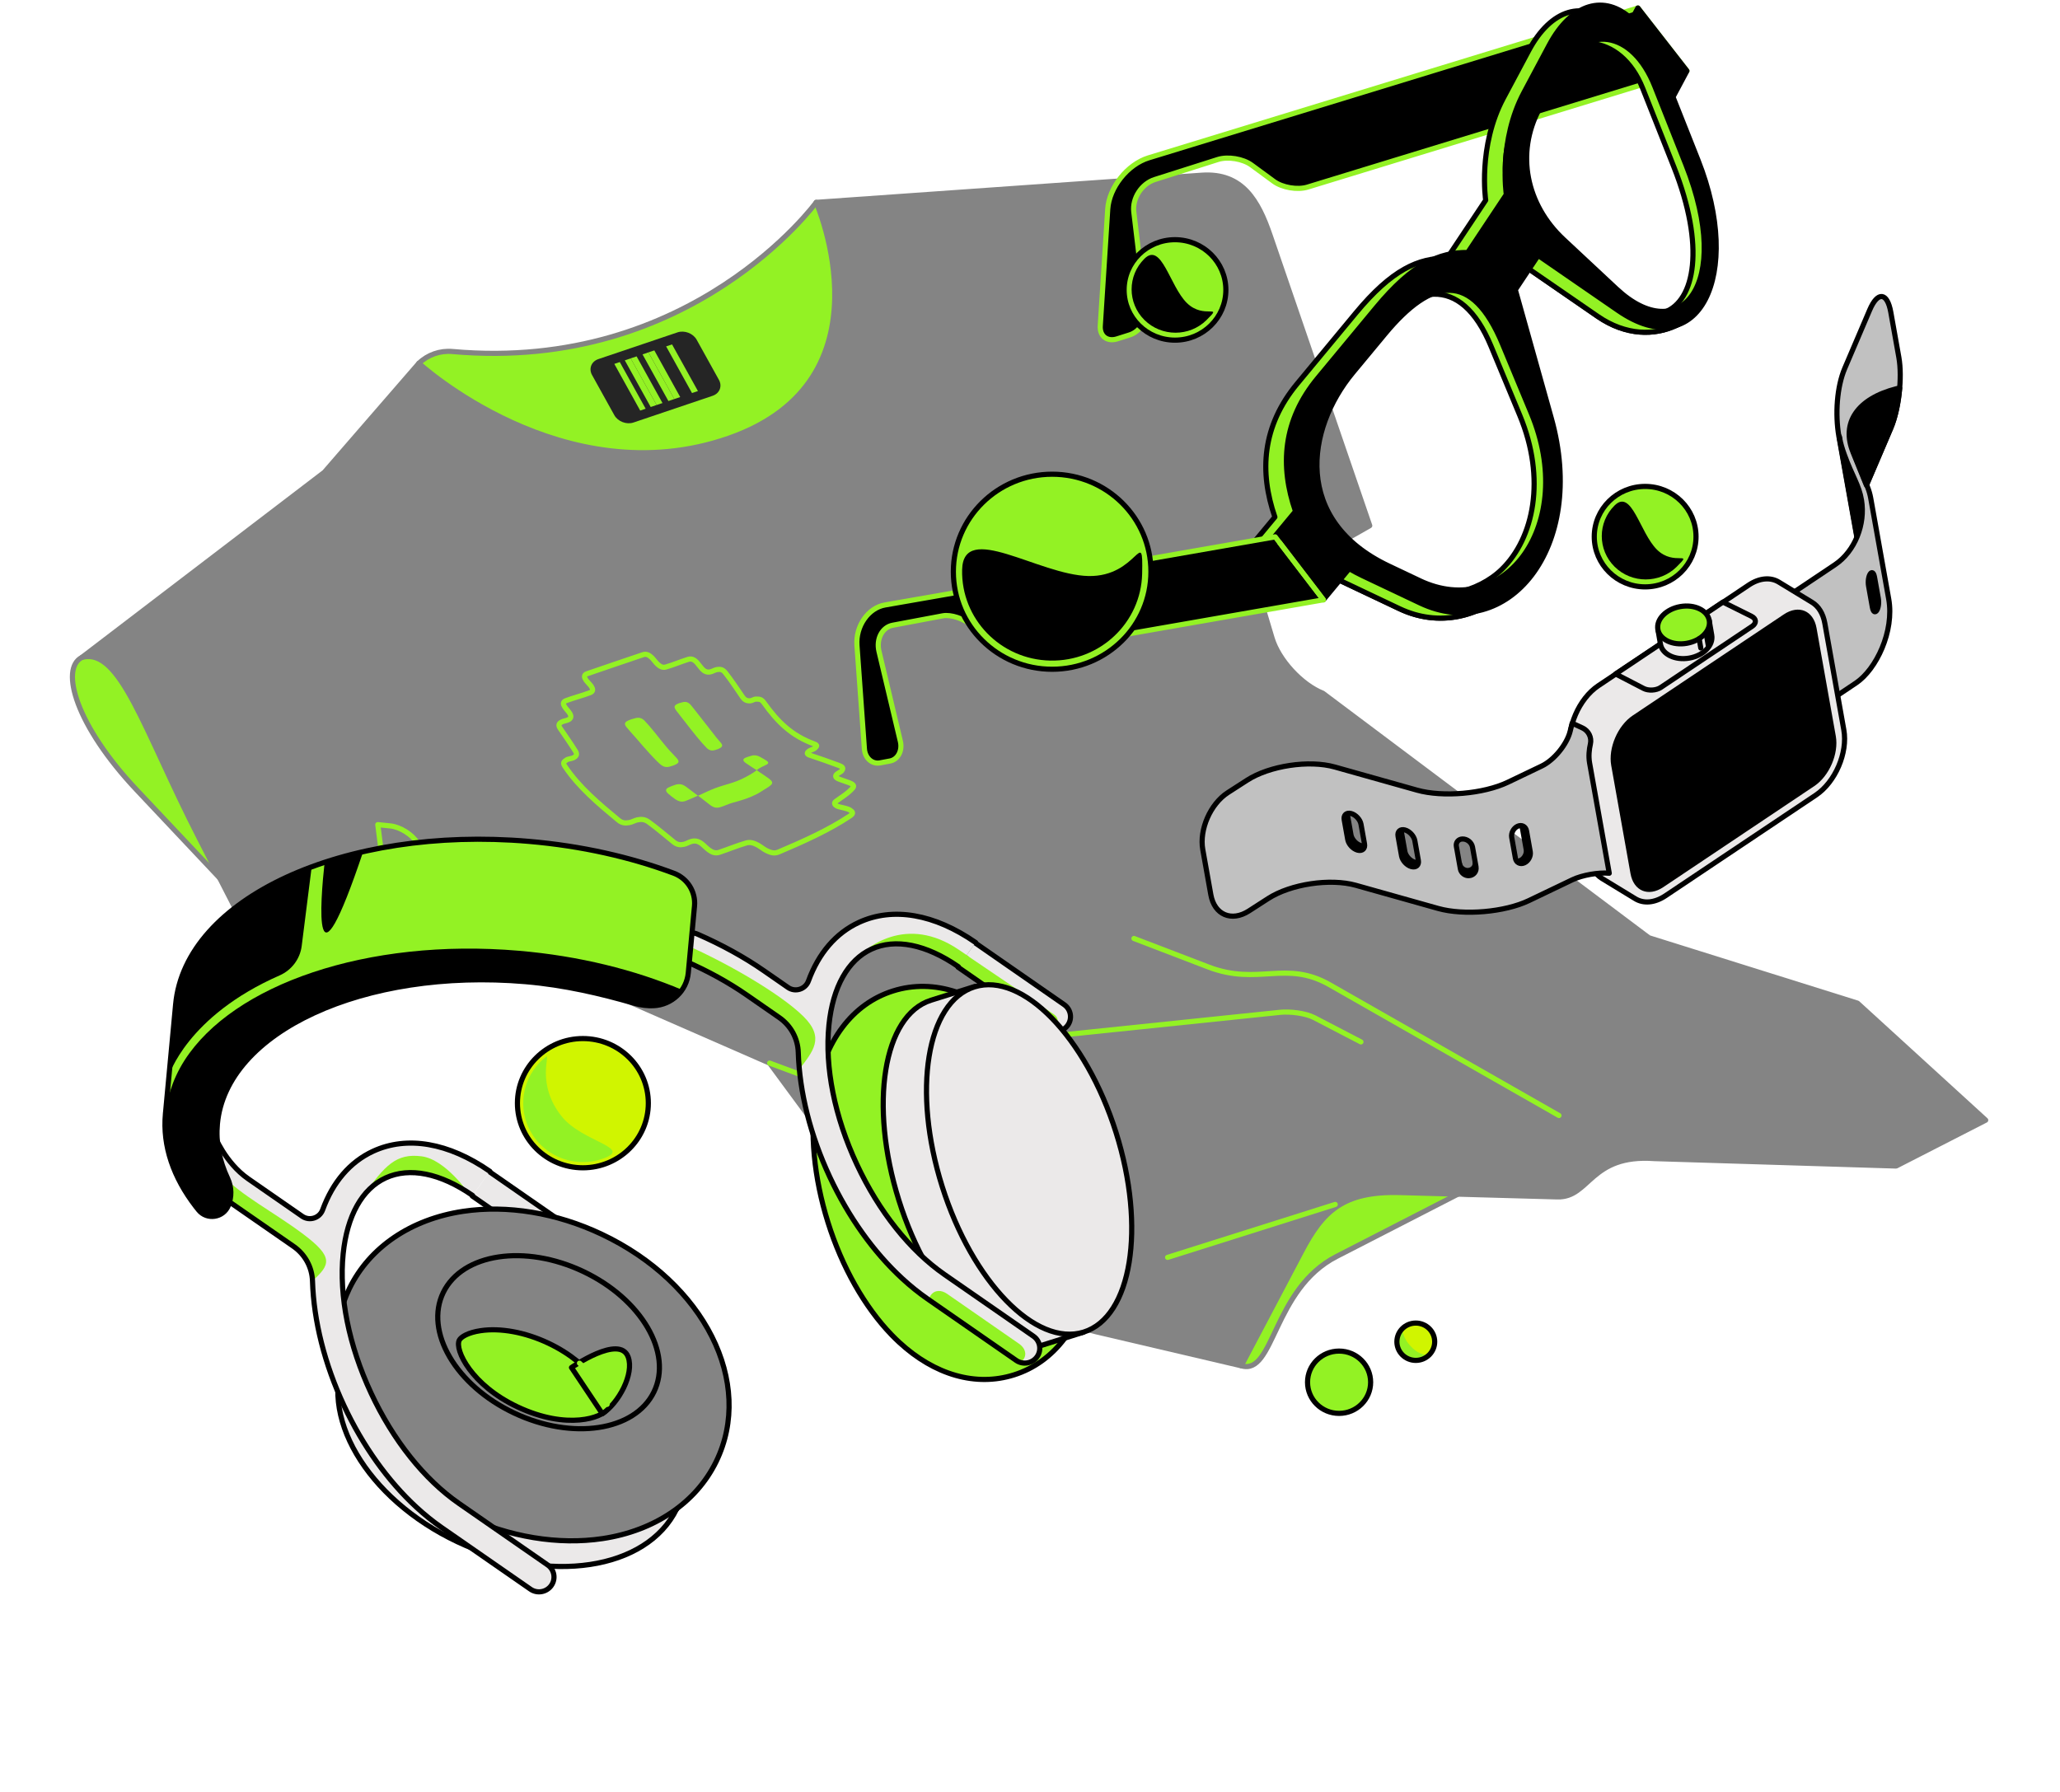 <svg width="400" height="348" viewBox="0 0 400 348" fill="none" xmlns="http://www.w3.org/2000/svg">
<path d="M113.181 226.781C120.2 226.781 125.89 221.163 125.89 214.232C125.89 207.302 120.2 201.684 113.181 201.684C106.162 201.684 100.472 207.302 100.472 214.232C100.472 221.163 106.162 226.781 113.181 226.781Z" fill="#D0F500" stroke="black" stroke-linecap="round" stroke-linejoin="round"/>
<path d="M117.054 225.01C111.023 227.122 104.402 224.005 102.264 218.051C100.558 213.301 102.221 208.182 106.022 205.231C106.987 204.482 103.951 210.498 109.121 216.869C113.123 221.799 123.084 222.899 117.054 225.01Z" fill="#93F224"/>
<path d="M15.902 127.667C11.573 129.849 14.806 140.955 26.502 153.362L49.296 177.553L25.007 123.074L15.902 127.671V127.667Z" fill="#93F224" stroke="#848484" stroke-linecap="round" stroke-linejoin="round"/>
<path d="M81.331 70.552C83.06 68.882 85.444 68.047 87.851 68.261C134.362 72.417 158.488 39.297 158.488 39.297L173.508 66.207L145.644 100.086L88.764 111.211L81.331 70.552Z" fill="#93F224" stroke="#848484" stroke-linecap="round" stroke-linejoin="round"/>
<path d="M139.595 73.76C140.287 75.004 139.739 76.398 138.38 76.859L123.013 82.049C121.654 82.509 119.977 81.864 119.285 80.621L114.965 72.835C114.273 71.592 114.821 70.198 116.181 69.737L131.547 64.547C132.907 64.087 134.584 64.732 135.276 65.975L139.595 73.76Z" fill="#252525"/>
<path d="M125.372 79.375L124.311 79.731L119.285 70.669L120.347 70.309L125.372 79.375Z" fill="#93F224"/>
<path d="M127.496 78.651L126.348 79.04L121.322 69.979L122.465 69.59L127.496 78.651Z" fill="#93F224"/>
<path d="M128.64 78.269L127.496 78.653L122.465 69.591L123.614 69.207L128.64 78.269Z" fill="#93F224"/>
<path d="M130.932 77.491L129.788 77.88L124.762 68.819L125.906 68.43L130.932 77.491Z" fill="#93F224"/>
<path d="M132.08 77.109L130.932 77.493L125.906 68.431L127.054 68.047L132.08 77.109Z" fill="#93F224"/>
<path d="M135.521 75.944L134.372 76.329L129.346 67.267L130.495 66.883L135.521 75.944Z" fill="#93F224"/>
<path d="M241.027 265.227C247.442 267.186 247.091 250.387 259.512 244.01L291.311 227.676L240.83 228.634L234.689 249.642L241.027 265.232V265.227Z" fill="#93F224" stroke="#848484" stroke-linecap="round" stroke-linejoin="round"/>
<path d="M81.331 70.553C81.331 70.553 109.372 96.305 141.546 85.09C173.72 73.874 158.488 39.298 158.488 39.298L233.339 34.027C241.315 33.467 244.357 39.08 246.634 45.726L265.969 102.084L249.118 111.658C246.135 112.298 244.395 115.188 245.26 118.082L247.004 123.917C248.273 128.158 252.708 132.974 256.864 134.62L320.164 182.106L360.679 194.806L385.573 217.532L368.184 226.437L321.235 224.994C308.695 224.093 308.723 232.609 302.4 232.433L271.889 231.589C260.751 231.281 256.84 235.223 252.717 243.051L241.027 265.231L212.779 258.612C205.942 257.009 196.087 251.885 190.878 247.221L161.544 222.888L149.441 206.454L98.677 184.25C95.952 183.06 92.228 180.184 90.403 177.865L87.188 173.784L54.543 188.316C53.313 188.867 51.805 188.34 51.194 187.149L38.586 162.564C27.939 141.798 23.407 125.649 15.898 127.665L62.99 91.703L81.326 70.553H81.331Z" fill="#848484" stroke="#848484" stroke-linecap="round" stroke-linejoin="round"/>
<path d="M87.193 173.785L81.023 163.666C80.043 162.057 77.698 160.587 75.805 160.392L73.359 160.141L74.719 170.792" stroke="#93F224" stroke-linecap="round" stroke-linejoin="round"/>
<path d="M259.266 233.898L226.718 244.179" stroke="#93F224" stroke-linecap="round" stroke-linejoin="round"/>
<path d="M146.831 135.765C147.485 135.765 147.85 135.775 148.349 136.477C151.021 140.23 153.721 142.863 158.065 144.457C158.882 144.756 158.55 144.941 158.238 145.278C158.031 145.496 157.306 145.667 157.061 145.88C156.681 146.203 156.556 146.426 157.287 146.673C158.901 147.218 161.328 148.044 162.904 148.646C163.615 148.921 163.826 149.144 163.48 149.633C163.254 149.951 162.74 150.098 162.433 150.397C161.957 150.862 162.558 151.184 163.11 151.374C163.471 151.498 164.59 151.887 164.907 152.01C165.388 152.2 166.032 152.499 165.618 152.982C164.71 154.059 163.475 154.757 162.264 155.654C161.722 156.057 162.303 156.536 162.98 156.688C163.427 156.787 164.643 157.053 165.003 157.286C165.561 157.646 165.849 157.917 165.071 158.438C160.953 161.2 155.836 163.482 151.194 165.45C150.324 165.821 149.676 165.574 148.883 165.213C148.364 164.976 147.653 164.388 147.167 164.127C146.423 163.728 145.702 163.467 144.904 163.7C143.136 164.212 141.387 164.943 139.662 165.517C138.889 165.773 138.278 165.517 137.639 165.052C137.221 164.753 136.664 164.16 136.251 163.847C135.621 163.368 135.006 163.197 134.257 163.406C133.767 163.543 133.305 163.852 132.801 163.961C132.032 164.127 131.479 164.051 130.797 163.501C129.284 162.286 127.535 160.782 125.944 159.629C125.228 159.112 124.575 159.046 123.772 159.212C123.249 159.321 122.706 159.658 122.177 159.748C121.36 159.885 120.779 159.843 120.063 159.254C116.262 156.104 112.423 152.892 109.713 148.845C109.209 148.091 109.492 147.935 109.997 147.583C110.323 147.356 111.01 147.337 111.366 147.142C111.909 146.843 112.14 146.511 111.746 145.885C110.881 144.495 109.699 142.792 108.781 141.454C108.368 140.847 108.488 140.524 109.026 140.225C109.377 140.026 109.987 139.959 110.357 139.774C110.924 139.494 110.967 139.086 110.64 138.546C110.429 138.19 109.876 137.616 109.66 137.279C109.329 136.766 109.237 136.316 109.896 136.069C111.352 135.514 113.12 135.073 114.576 134.513C115.234 134.261 115.147 133.806 114.816 133.294C114.6 132.962 113.98 132.368 113.768 132.051C113.437 131.562 113.312 131.069 113.98 130.841C117.55 129.607 121.274 128.355 124.868 127.136C125.545 126.908 126.064 127.245 126.55 127.705C126.867 128.004 127.318 128.644 127.635 128.943C128.121 129.408 128.635 129.721 129.288 129.531C130.749 129.119 132.191 128.488 133.637 128.042C134.29 127.842 134.814 128.122 135.28 128.611C135.583 128.934 136.006 129.555 136.313 129.882C136.779 130.385 137.279 130.618 137.937 130.476C138.37 130.381 138.783 130.096 139.22 130.025C139.893 129.916 140.344 130.015 140.839 130.632C141.93 131.998 143.16 133.858 144.14 135.291C144.582 135.936 144.986 136.121 145.649 136.093C146.082 136.074 146.394 135.756 146.821 135.761L146.831 135.765Z" stroke="#93F224" stroke-linecap="round" stroke-linejoin="round"/>
<path d="M123.373 139.456C124.075 139.304 124.618 139.39 125.194 139.997C125.771 140.604 126.42 141.344 127.059 142.146C127.698 142.948 128.837 144.39 129.49 145.154C130.144 145.923 130.883 146.644 131.383 147.208C131.883 147.768 131.873 148.086 131.34 148.385C130.994 148.584 130.461 148.774 130.014 148.883C129.336 149.049 128.803 148.94 128.173 148.39C127.544 147.835 126.847 147.094 126.136 146.326C125.425 145.557 124.205 144.148 123.532 143.361C122.859 142.573 122.153 141.843 121.648 141.212C121.144 140.581 121.317 140.248 121.908 139.959C122.292 139.769 122.917 139.561 123.378 139.461L123.373 139.456Z" fill="#93F224"/>
<path d="M132.608 136.351C133.243 136.223 133.689 136.374 134.194 136.972C134.698 137.57 135.285 138.362 135.895 139.126C136.505 139.895 137.601 141.28 138.182 142.044C138.763 142.808 139.364 143.581 139.849 144.108C140.335 144.634 140.349 144.947 139.859 145.246C139.542 145.441 139.133 145.593 138.73 145.688C138.11 145.835 137.668 145.711 137.125 145.151C136.582 144.592 135.948 143.866 135.323 143.102C134.698 142.338 133.589 140.938 132.993 140.156C132.397 139.373 131.734 138.571 131.297 137.973C130.859 137.376 130.874 137.053 131.397 136.764C131.739 136.578 132.195 136.436 132.613 136.355L132.608 136.351Z" fill="#93F224"/>
<path d="M131.196 152.382C131.907 152.183 132.479 152.268 133.161 152.742C133.843 153.217 134.78 153.995 135.516 154.521C134.747 154.83 133.868 155.266 133.123 155.541C132.373 155.821 131.734 155.617 131.11 155.2C130.706 154.929 130.062 154.403 129.735 154.118C129.231 153.682 129.168 153.226 129.779 152.937C130.177 152.747 130.73 152.51 131.196 152.382Z" fill="#93F224"/>
<path d="M146.927 149.578C147.59 150.024 148.686 150.736 149.243 151.153C149.8 151.571 150.223 151.974 149.69 152.458C149.157 152.942 148.537 153.217 147.835 153.696C147.134 154.175 146.029 154.664 145.149 155.001C144.265 155.338 143.117 155.646 142.247 155.893C141.377 156.139 140.671 156.51 139.893 156.742C139.114 156.974 138.591 156.842 137.904 156.343C137.216 155.841 136.294 155.048 135.535 154.531C136.573 154.071 137.774 153.468 138.792 153.089C139.811 152.709 140.729 152.448 141.695 152.159C142.66 151.87 143.492 151.552 144.366 151.115C145.241 150.679 146.144 150.181 146.927 149.583V149.578Z" fill="#93F224"/>
<path d="M145.889 146.766C146.475 146.585 147.057 146.685 147.59 146.989C147.936 147.188 148.503 147.491 148.787 147.681C149.224 147.971 149.349 148.241 148.806 148.507C148.263 148.772 147.436 149.128 146.917 149.565C146.293 149.161 145.317 148.54 144.799 148.17C144.275 147.8 144.155 147.444 144.669 147.188C145.005 147.022 145.51 146.884 145.894 146.766H145.889Z" fill="#93F224"/>
<path d="M149.445 206.449L169.496 213.912C171.735 214.747 171.932 216.692 169.314 216.839L161.775 217.257C161.174 217.29 160.381 216.929 160.021 216.45L158.709 214.733" stroke="#93F224" stroke-linecap="round" stroke-linejoin="round"/>
<path d="M302.712 216.627L258.19 191.236C249.647 186.363 244.323 191.497 234.651 187.791L220.188 182.25" stroke="#93F224" stroke-linecap="round" stroke-linejoin="round"/>
<path d="M207.484 200.859L211.943 200.394L248.556 196.589C250.454 196.39 253.496 196.741 255.187 197.619L264.259 202.335" stroke="#93F224" stroke-linecap="round" stroke-linejoin="round"/>
<path d="M274.911 264.183C276.939 264.183 278.582 262.56 278.582 260.558C278.582 258.556 276.939 256.934 274.911 256.934C272.884 256.934 271.24 258.556 271.24 260.558C271.24 262.56 272.884 264.183 274.911 264.183Z" fill="#D0F500"/>
<path d="M277.511 263.121C276.079 264.535 273.753 264.535 272.316 263.121C270.88 261.707 270.885 259.411 272.316 257.992C272.316 257.992 272.187 259.667 274.037 261.555C275.915 263.477 277.511 263.116 277.511 263.116V263.121Z" fill="#93F224"/>
<path d="M274.911 264.183C276.939 264.183 278.582 262.56 278.582 260.558C278.582 258.556 276.939 256.934 274.911 256.934C272.884 256.934 271.24 258.556 271.24 260.558C271.24 262.56 272.884 264.183 274.911 264.183Z" stroke="black" stroke-linecap="round" stroke-linejoin="round"/>
<path d="M236.471 30.974C238.422 30.353 241.358 30.832 243.001 32.042L247.345 35.23C248.988 36.435 251.934 36.933 253.889 36.335L327.558 13.771L318.04 1.555L223.037 30.651C218.938 31.909 215.363 36.392 215.094 40.619L213.643 63.288C213.513 65.285 214.989 66.419 216.92 65.807L219.371 65.029C221.297 64.417 222.686 62.291 222.446 60.303L220.154 41.136C219.837 38.503 221.672 35.68 224.233 34.864L236.471 30.974Z" fill="black" stroke="#93F224" stroke-linecap="round" stroke-linejoin="round"/>
<path d="M322.551 17.916L323.55 14.87L314.032 2.654L312.869 4.832C307.593 -0.069 301.183 1.658 296.821 9.851L291.91 19.064C286.922 28.43 288.484 38.881 288.484 38.881L280.993 50.144C275.453 50.059 270.254 52.35 263.263 60.786L251.895 74.497C245.038 82.761 244.524 91.662 247.551 100.41L243.438 105.368L251.049 115.137L257.978 111.531C258.794 112.01 259.64 112.466 260.529 112.888L271.758 118.211C288.527 126.158 307.733 107.1 298.964 82.183L290.233 57.375L294.668 50.704L310.212 61.417C315.738 65.227 321.287 65.17 325.525 63.177C332.862 59.728 334.443 45.856 328.355 31.556L322.546 17.912L322.551 17.916ZM271.638 113.856L265.641 111.014C247.003 102.18 249.607 84.412 258.684 73.467L264.897 65.976C274.012 54.984 283.593 52.967 289.512 67.21L295.11 80.679C300.242 93.023 297.796 104.5 291.636 110.539C287.076 115.008 278.706 117.21 271.633 113.86L271.638 113.856ZM310.51 56.393L299.579 47.597C291.867 41.391 290.267 30.916 294.884 22.243L298.834 14.833C303.677 5.738 314.604 6.136 318.99 17.2L325.016 32.401C331.152 47.886 329.095 58.452 323.238 60.606C320.168 61.73 314.983 59.989 310.519 56.397L310.51 56.393Z" fill="#93F224" stroke="black" stroke-linecap="round" stroke-linejoin="round"/>
<path d="M326.919 62.353L321.879 62.837L315.156 60.237L298.522 48.258L295.082 51.005L310.212 61.428C315.738 65.238 321.288 65.181 325.525 63.188C326.016 62.956 326.477 62.676 326.919 62.358V62.353Z" fill="#93F224" stroke="black" stroke-linecap="round" stroke-linejoin="round"/>
<path d="M288.94 115.482C284.208 118.443 277.481 116.63 271.638 113.86L265.641 111.018C263.763 110.126 262.1 109.144 260.64 108.086L257.982 111.535C258.799 112.014 259.645 112.47 260.534 112.892L271.763 118.215C279.335 121.802 287.398 119.885 293.164 114.41L288.94 115.478V115.482Z" fill="#93F224" stroke="black" stroke-linecap="round" stroke-linejoin="round"/>
<path d="M324.857 18.827L327.558 13.765L318.039 1.548L316.876 3.726C311.601 -1.175 305.191 0.552 300.828 8.746L295.917 17.959C290.93 27.324 292.491 37.776 292.491 37.776L285.001 49.039C279.46 48.953 274.262 51.245 267.27 59.68L255.902 73.391C249.045 81.656 248.531 90.556 251.558 99.305L247.445 104.263L256.964 116.479L261.985 110.425C262.802 110.905 263.647 111.36 264.536 111.782L275.765 117.105C292.535 125.052 308.328 106.573 301.208 81.153L294.236 56.269L298.671 49.599L314.214 60.311C329.826 71.067 338.566 53.442 329.71 31.091L324.848 18.827H324.857ZM275.645 112.75L269.649 109.908C251.011 101.074 253.615 83.307 262.691 72.362L268.904 64.871C278.019 53.878 285.827 52.559 291.756 66.821L297.354 80.29C306.286 101.772 292.27 120.635 275.645 112.755V112.75ZM313.917 56.136L303.586 46.491C296.355 39.74 294.274 29.81 298.892 21.138L302.841 13.727C307.685 4.632 316.944 5.705 321.326 16.768L327.351 31.969C336.706 55.567 326.092 67.499 313.917 56.132V56.136Z" fill="black" stroke="black" stroke-linecap="round" stroke-linejoin="round"/>
<path d="M183.079 119.587C184.631 119.298 187.134 120.124 188.648 121.424L192.64 124.868C194.149 126.173 196.662 127.012 198.224 126.742L256.969 116.485L247.609 104.254L171.85 117.481C168.582 118.05 166.127 121.59 166.401 125.338L167.847 145.449C167.977 147.218 169.337 148.433 170.869 148.148L172.82 147.783C174.358 147.493 175.261 145.776 174.829 143.964L170.677 126.486C170.105 124.08 171.307 121.803 173.339 121.419L183.079 119.587Z" fill="black" stroke="#93F224" stroke-linecap="round" stroke-linejoin="round"/>
<path d="M256.969 116.486L248.483 105.398" stroke="#93F224" stroke-linecap="round" stroke-linejoin="round"/>
<path d="M319.445 113.97C324.901 113.97 329.324 109.602 329.324 104.215C329.324 98.828 324.901 94.461 319.445 94.461C313.989 94.461 309.566 98.828 309.566 104.215C309.566 109.602 313.989 113.97 319.445 113.97Z" fill="#93F224" stroke="black" stroke-linecap="round" stroke-linejoin="round"/>
<path d="M325.581 110.059C322.251 113.347 316.851 113.347 313.521 110.059C310.191 106.771 310.191 101.438 313.521 98.151C316.851 94.863 318.412 103.455 321.742 106.743C325.072 110.03 328.906 106.771 325.576 110.059H325.581Z" fill="black"/>
<path d="M228.152 66.055C233.608 66.055 238.031 61.688 238.031 56.301C238.031 50.914 233.608 46.547 228.152 46.547C222.696 46.547 218.273 50.914 218.273 56.301C218.273 61.688 222.696 66.055 228.152 66.055Z" fill="#93F224" stroke="black" stroke-linecap="round" stroke-linejoin="round"/>
<path d="M234.288 62.145C230.958 65.433 225.557 65.433 222.227 62.145C218.898 58.857 218.898 53.524 222.227 50.237C225.557 46.949 227.119 55.541 230.449 58.828C233.778 62.116 237.613 58.857 234.283 62.145H234.288Z" fill="black"/>
<path d="M260.016 274.473C263.399 274.473 266.142 271.765 266.142 268.424C266.142 265.083 263.399 262.375 260.016 262.375C256.632 262.375 253.89 265.083 253.89 268.424C253.89 271.765 256.632 274.473 260.016 274.473Z" fill="#93F224" stroke="black" stroke-linecap="round" stroke-linejoin="round"/>
<path d="M204.3 129.968C214.894 129.968 223.482 121.489 223.482 111.029C223.482 100.569 214.894 92.09 204.3 92.09C193.707 92.09 185.119 100.569 185.119 111.029C185.119 121.489 193.707 129.968 204.3 129.968Z" fill="#93F224" stroke="black" stroke-linecap="round" stroke-linejoin="round"/>
<path d="M221.776 111.398C221.569 120.929 213.574 128.487 203.921 128.283C194.268 128.079 186.613 120.184 186.82 110.653C187.027 101.122 201.682 111.654 211.335 111.863C220.988 112.067 221.982 101.867 221.776 111.398Z" fill="black"/>
<path d="M91.709 232.263L108.966 244.239C110.273 245.145 112.084 244.827 113.007 243.529C113.93 242.23 113.613 240.442 112.313 239.534L95.055 227.557" fill="#EBE9E9"/>
<path d="M91.709 232.263L108.966 244.239C110.273 245.145 112.084 244.827 113.007 243.529C113.93 242.23 113.613 240.442 112.313 239.534L95.055 227.557" stroke="black" stroke-linecap="round" stroke-linejoin="round"/>
<path d="M186.037 187.829L203.295 199.806C204.601 200.712 206.412 200.393 207.335 199.095C208.258 197.796 207.941 196.008 206.641 195.1L189.383 183.124" fill="#EBE9E9"/>
<path d="M186.036 187.819L203.299 199.803C203.564 199.988 203.851 200.12 204.152 200.206L204.945 199.366C205.632 198.634 205.52 197.581 204.692 197.018L186.172 184.461L186.038 187.825L186.036 187.819Z" fill="#93F224"/>
<path d="M186.037 187.829L203.295 199.806C204.601 200.712 206.412 200.393 207.335 199.095C208.258 197.796 207.941 196.008 206.641 195.1L189.383 183.124" stroke="black" stroke-linecap="round" stroke-linejoin="round"/>
<path d="M174.616 260.682C174.108 260.215 173.61 259.727 173.119 259.216C167.873 253.787 163.487 246.029 160.766 237.369C158.044 228.708 157.208 219.838 158.405 212.382C160.045 202.184 165.52 194.91 173.427 192.43C181.329 189.948 189.983 192.785 197.162 200.221C202.408 205.651 206.794 213.409 209.516 222.069C212.237 230.73 213.073 239.6 211.876 247.056C210.237 257.254 204.761 264.528 196.855 267.008C189.493 269.318 181.48 267.016 174.621 260.684L174.616 260.682ZM181.556 218.314C181.449 221.251 181.825 225.333 183.374 230.269C184.924 235.204 186.954 238.771 188.719 241.115C188.826 238.179 188.451 234.096 186.901 229.161C185.351 224.225 183.322 220.659 181.556 218.314Z" fill="#93F224" stroke="black" stroke-linecap="round" stroke-linejoin="round"/>
<path d="M180.784 194.239C171.507 197.151 168.713 214.542 174.536 233.08C180.363 251.621 192.6 264.293 201.877 261.381L210.376 258.713L189.283 191.571L180.784 194.239Z" fill="#EBE9E9" stroke="black" stroke-linecap="round" stroke-linejoin="round"/>
<path d="M210.423 258.683C219.741 255.778 222.551 238.416 216.699 219.905C210.847 201.394 198.549 188.743 189.23 191.649C179.912 194.555 177.102 211.916 182.954 230.427C188.806 248.938 201.104 261.589 210.423 258.683Z" fill="#EBE9E9" stroke="black" stroke-linecap="round" stroke-linejoin="round"/>
<path d="M189.441 183.03C181.425 177.469 173.38 176.083 166.788 179.123C162.291 181.197 158.941 185.136 156.979 190.506C156.389 192.114 154.423 192.738 153.013 191.763L148.346 188.527C144.514 185.867 140.167 183.473 135.427 181.403C133.969 180.763 132.256 181.421 131.598 182.871C131.081 184.017 131.385 185.318 132.259 186.129C132.488 186.339 132.755 186.519 133.059 186.649C137.457 188.57 141.477 190.784 145 193.231L151.32 197.616C153.559 199.169 154.923 201.673 155.003 204.384C155.243 212.088 157.348 220.47 161.116 228.545C164.76 236.352 169.647 243.178 175.189 248.283C176.772 249.745 178.41 251.063 180.085 252.229L197.329 264.191C198.635 265.096 200.444 264.778 201.367 263.481C202.289 262.184 201.974 260.393 200.673 259.491L183.429 247.529C176.701 242.864 170.647 235.259 166.377 226.114C162.051 216.848 160.126 207.243 160.958 199.06C161.708 191.662 164.638 186.427 169.206 184.32C173.84 182.182 179.835 183.391 186.091 187.732" fill="#EBE9E9"/>
<path d="M198.698 264.034C199.482 262.937 198.988 261.724 197.878 260.957L183.9 251.256C182.797 250.487 181.494 250.45 180.713 251.553C180.546 251.785 180.44 252.037 180.367 252.295L197.488 264.179C197.715 264.334 197.956 264.452 198.207 264.539C198.391 264.398 198.558 264.236 198.702 264.036L198.698 264.034Z" fill="#93F224"/>
<path d="M186.022 187.782C179.765 183.441 173.772 182.228 169.136 184.37C167.542 185.106 166.149 186.23 164.978 187.689L164.97 187.684C168.038 183.471 176.206 177.681 186.156 184.424L188.087 185.732L186.022 187.782Z" fill="#93F224"/>
<path d="M133.619 288.46C139.432 276.549 129.785 260.104 112.07 251.721C94.356 243.338 75.282 246.199 69.468 258.109L67.203 262.746L131.353 293.097L133.619 288.46Z" fill="#EBE9E9" stroke="black" stroke-linecap="round" stroke-linejoin="round"/>
<path d="M88.823 299.406C106.524 307.78 125.582 304.922 131.392 293.023C137.201 281.123 127.561 264.688 109.86 256.314C92.159 247.941 73.1 250.799 67.29 262.698C61.481 274.598 71.121 291.033 88.823 299.406Z" fill="#EBE9E9" stroke="black" stroke-linecap="round" stroke-linejoin="round"/>
<path d="M84.579 257.45L102.758 252.342L126.588 274.323L110.698 282.914L86.726 272.266L84.579 257.45Z" fill="#93F224" stroke="black" stroke-linecap="round" stroke-linejoin="round"/>
<path d="M83.425 290.582C68.067 280.353 61.273 263.687 67.867 250.181C71.765 242.202 79.803 236.755 89.923 235.237C98.496 233.952 108.047 235.526 116.815 239.673C136.777 249.111 146.545 268.516 139.057 283.844C135.159 291.823 127.121 297.27 117.002 298.789C108.429 300.073 98.877 298.499 90.11 294.353C87.736 293.23 85.499 291.963 83.425 290.582ZM89.176 260.261C88.253 262.149 91.556 268.991 100.44 273.192C110.27 277.844 117.053 275.174 117.74 273.771C118.661 271.887 115.36 265.041 106.476 260.839C101.988 258.717 97.188 257.832 93.303 258.413C90.911 258.769 89.489 259.621 89.176 260.261Z" fill="#848484" stroke="black" stroke-linecap="round" stroke-linejoin="round"/>
<path d="M99.814 274.396C111.105 279.737 123.262 277.914 126.967 270.324C130.673 262.734 124.524 252.251 113.233 246.91C101.942 241.568 89.785 243.391 86.08 250.981C82.374 258.572 88.523 269.054 99.814 274.396Z" stroke="black" stroke-linecap="round" stroke-linejoin="round"/>
<path d="M116.957 274.551C120.124 272.48 123.182 266.813 121.975 263.522C120.328 259.037 110.969 265.572 110.969 265.572L116.964 274.549L116.957 274.551Z" fill="#93F224" stroke="black" stroke-linecap="round" stroke-linejoin="round"/>
<path d="M117.891 272.722C117.623 269.427 114.045 266.107 112.517 264.727" stroke="#93F224" stroke-linecap="round" stroke-linejoin="round"/>
<path d="M132.192 186.053C132.422 186.263 132.689 186.444 132.993 186.574C137.395 188.497 141.418 190.714 144.943 193.164L151.268 197.554C153.509 199.108 154.874 201.616 154.954 204.33C154.99 205.435 155.066 206.556 155.175 207.687C157.865 204.155 160.207 201.572 156.034 197.416C151.336 192.737 139.662 186.117 131.526 182.799C131.009 183.946 131.313 185.249 132.187 186.061L132.192 186.053Z" fill="#93F224"/>
<path d="M95.114 227.465C87.097 221.903 79.053 220.518 72.461 223.558C67.964 225.632 64.614 229.57 62.652 234.94C62.062 236.549 60.096 237.172 58.686 236.198L48.198 228.921C43.694 225.795 41.616 220.457 41.616 220.457L38.816 229.43L56.998 242.042C59.236 243.595 60.601 246.099 60.68 248.81C60.92 256.514 63.025 264.896 66.793 272.971C70.438 280.778 75.325 287.603 80.866 292.709C82.449 294.17 84.087 295.489 85.763 296.654L103.006 308.616C104.312 309.521 106.121 309.203 107.044 307.906C107.966 306.609 107.651 304.819 106.35 303.916L89.106 291.954C82.378 287.289 76.325 279.685 72.054 270.539C67.728 261.274 65.803 251.669 66.635 243.486C67.385 236.088 70.315 230.853 74.884 228.746C79.517 226.609 85.512 227.817 91.769 232.158" fill="#EBE9E9"/>
<path d="M70.448 232.373C71.659 230.789 73.123 229.582 74.81 228.802C79.279 226.738 85.01 227.797 91.019 231.762L91.027 231.767C91.027 231.767 86.507 225.145 81.855 224.551C76.984 223.931 74.733 226.22 70.45 232.38L70.448 232.373Z" fill="#93F224"/>
<path d="M58.904 239.68C53.008 235.259 46.902 232.252 42.87 227.954L40.712 230.739L56.939 242C59.179 243.554 60.545 246.061 60.625 248.775C64.186 245.623 64.798 244.105 58.902 239.684L58.904 239.68Z" fill="#93F224"/>
<path d="M189.441 183.03C181.425 177.469 173.38 176.083 166.788 179.123C162.291 181.197 158.941 185.136 156.979 190.506C156.389 192.114 154.423 192.738 153.013 191.763L148.346 188.527C144.514 185.867 140.167 183.473 135.427 181.403C133.969 180.763 132.256 181.421 131.598 182.871C131.081 184.017 131.385 185.318 132.259 186.129C132.488 186.339 132.755 186.519 133.059 186.649C137.457 188.57 141.477 190.784 145 193.231L151.32 197.616C153.559 199.169 154.923 201.673 155.003 204.384C155.243 212.088 157.348 220.47 161.116 228.545C164.76 236.352 169.647 243.178 175.189 248.283C176.772 249.745 178.41 251.063 180.085 252.229L197.329 264.191C198.635 265.096 200.444 264.778 201.367 263.481C202.289 262.184 201.974 260.393 200.673 259.491L183.429 247.529C176.701 242.864 170.647 235.259 166.377 226.114C162.051 216.848 160.126 207.243 160.958 199.06C161.708 191.662 164.638 186.427 169.206 184.32C173.84 182.182 179.835 183.391 186.091 187.732" stroke="black" stroke-linecap="round" stroke-linejoin="round"/>
<path d="M126.91 195.304C130.455 195.137 133.328 192.411 133.65 188.916L134.855 175.957C135.116 173.167 133.472 170.563 130.827 169.574C122.444 166.439 112.905 164.265 102.681 163.39C66.721 160.324 36.017 174.495 34.103 195.044L32.172 215.776C32.183 215.685 32.196 215.579 32.211 215.469C32.137 216.005 32.122 216.308 32.122 216.308C31.539 222.562 33.7 228.691 37.995 234.268C38.181 234.508 38.368 234.745 38.565 234.986C40.172 236.969 43.346 236.503 44.324 234.136C45.006 232.486 45.02 230.577 44.202 228.84C42.593 225.427 41.882 221.861 42.217 218.239C43.886 200.318 70.663 187.958 102.027 190.633C109.603 191.279 116.684 192.958 123.211 194.845C124.561 195.235 125.797 195.353 126.906 195.302L126.91 195.304Z" fill="#93F224" stroke="black" stroke-linecap="round" stroke-linejoin="round"/>
<path d="M70.53 165.353C67.933 165.938 65.433 166.626 63.039 167.412C62.187 175.172 60.608 194.923 70.53 165.353Z" fill="black"/>
<path d="M34.053 194.95L32.745 209.015C32.756 208.924 36.255 197.341 54.284 189.426C56.628 188.4 58.267 186.222 58.581 183.709L60.535 168.234C45.37 173.81 35.132 183.367 34.057 194.952L34.053 194.95Z" fill="black"/>
<path d="M95.114 227.465C87.097 221.903 79.053 220.518 72.461 223.558C67.964 225.632 64.614 229.57 62.652 234.94C62.062 236.549 60.096 237.172 58.686 236.198L48.198 228.921C43.694 225.795 41.616 220.457 41.616 220.457L38.816 229.43L56.998 242.042C59.236 243.595 60.601 246.099 60.68 248.81C60.92 256.514 63.025 264.896 66.793 272.971C70.438 280.778 75.325 287.603 80.866 292.709C82.449 294.17 84.087 295.489 85.763 296.654L103.006 308.616C104.312 309.521 106.121 309.203 107.044 307.906C107.966 306.609 107.651 304.819 106.35 303.916L89.106 291.954C82.378 287.289 76.325 279.685 72.054 270.539C67.728 261.274 65.803 251.669 66.635 243.486C67.385 236.088 70.315 230.853 74.884 228.746C79.517 226.609 85.512 227.817 91.769 232.158" stroke="black" stroke-linecap="round" stroke-linejoin="round"/>
<path d="M38.592 234.979C40.199 236.963 43.37 236.495 44.352 234.129C45.035 232.479 45.049 230.57 44.231 228.832C42.621 225.419 41.91 221.852 42.245 218.229C43.914 200.305 70.697 187.943 102.067 190.618C109.644 191.265 116.726 192.944 123.254 194.831C124.605 195.222 125.841 195.339 126.95 195.288C129.241 195.182 131.244 193.999 132.468 192.236C123.26 188.338 112.446 185.629 100.737 184.633C71.235 182.116 45.286 191.204 35.847 205.892C33.212 209.992 32.446 213.876 32.23 215.493C32.232 215.478 32.233 215.467 32.235 215.453C32.161 215.989 32.146 216.292 32.146 216.292C32.036 217.465 32.025 218.635 32.1 219.796C32.444 224.827 34.526 229.724 38.018 234.259C38.203 234.5 38.391 234.736 38.588 234.977L38.592 234.979Z" fill="black"/>
<path d="M286.434 167.332C286.597 168.236 285.967 169.011 285.038 169.053C284.276 169.087 283.539 168.505 283.406 167.763L283.59 168.79C283.72 169.536 284.457 170.117 285.222 170.079C286.151 170.038 286.779 169.266 286.618 168.358L286.434 167.332Z" fill="black" stroke="black" stroke-linecap="round" stroke-linejoin="round"/>
<path d="M295.628 160.897L296.353 164.962C296.504 165.802 295.977 166.776 295.189 167.121C294.94 167.229 294.698 167.259 294.47 167.231C294.782 167.712 295.375 167.894 295.983 167.626C296.773 167.277 297.297 166.307 297.147 165.466L296.422 161.402C296.318 160.826 295.92 160.46 295.428 160.398C295.52 160.541 295.587 160.707 295.622 160.899L295.628 160.897Z" fill="black" stroke="black" stroke-linecap="round" stroke-linejoin="round"/>
<path d="M274.714 167.433C273.819 167.196 272.954 166.262 272.791 165.359L272.106 161.52C272.081 161.394 272.08 161.277 272.084 161.169C271.614 161.308 271.356 161.755 271.467 162.384L272.152 166.223C272.315 167.127 273.18 168.061 274.075 168.298C274.845 168.501 275.395 168.126 275.431 167.439C275.226 167.501 274.986 167.51 274.714 167.433Z" fill="black" stroke="black" stroke-linecap="round" stroke-linejoin="round"/>
<path d="M264.249 164.207C263.354 163.97 262.489 163.036 262.326 162.132L261.641 158.293C261.617 158.168 261.615 158.05 261.619 157.942C261.149 158.082 260.891 158.528 261.002 159.158L261.687 162.997C261.85 163.901 262.715 164.834 263.61 165.072C264.38 165.275 264.93 164.9 264.966 164.212C264.761 164.274 264.521 164.283 264.249 164.207Z" fill="black" stroke="black" stroke-linecap="round" stroke-linejoin="round"/>
<path d="M361.166 107.745C360.39 103.38 360.775 98.05 362.299 94.483L367.135 83.156C368.697 79.495 369.405 73.309 368.711 69.408L367.148 60.64C366.454 56.739 364.605 56.544 363.044 60.2L358.209 71.527C356.688 75.091 356.302 80.421 357.074 84.782L361.166 107.745Z" fill="#C1C1C1" stroke="black" stroke-linecap="round" stroke-linejoin="round"/>
<path d="M365.536 120.104C365.408 119.381 365.204 118.675 364.934 117.996L362.186 111.227C361.766 110.195 361.444 109.01 361.222 107.751L357.126 84.77C357.349 86.036 357.674 87.217 358.092 88.253C358.092 88.253 361.779 95.479 361.908 96.208L365.54 120.106L365.536 120.104Z" fill="black" stroke="black" stroke-linecap="round" stroke-linejoin="round"/>
<path d="M357.144 84.77C357.367 86.035 357.73 87.199 358.109 88.251C359.657 92.538 360.967 94.163 361.458 97.128C362.231 101.767 360.217 107.044 356.284 109.679L347.35 115.662L351.441 138.621L360.376 132.639C364.312 130.005 367.858 122.597 366.74 116.323L363.247 96.74C363.116 96.016 362.918 95.308 362.644 94.627L359.898 87.863" fill="#C1C1C1"/>
<path d="M357.144 84.77C357.367 86.035 357.73 87.199 358.109 88.251C359.657 92.538 360.967 94.163 361.458 97.128C362.231 101.767 360.217 107.044 356.284 109.679L347.35 115.662L351.441 138.621L360.376 132.639C364.312 130.005 367.858 122.597 366.74 116.323L363.247 96.74C363.116 96.016 362.918 95.308 362.644 94.627L359.898 87.863" stroke="black" stroke-linecap="round" stroke-linejoin="round"/>
<path d="M363.99 112.103L364.715 116.168C365.074 118.187 363.927 119.931 363.564 117.909L362.839 113.844C362.48 111.825 363.627 110.081 363.99 112.103Z" fill="black" stroke="black" stroke-linecap="round" stroke-linejoin="round"/>
<path d="M339.541 113.627L310.359 133.159C306.571 135.693 304.121 141.396 304.916 145.834L308.607 166.545C308.95 168.472 309.851 169.853 311.07 170.595L317.541 174.536C319.128 175.5 321.259 175.379 323.4 173.947L352.582 154.415C356.37 151.881 358.82 146.178 358.025 141.74L354.333 121.029C353.991 119.102 353.09 117.722 351.871 116.979L345.4 113.038C343.813 112.074 341.682 112.195 339.541 113.627Z" fill="#EBE9E9" stroke="black" stroke-linecap="round" stroke-linejoin="round"/>
<path d="M352.306 152.643C355.198 150.707 357.071 146.348 356.468 142.958L352.725 121.96C352.119 118.569 349.256 117.381 346.365 119.318L317.02 138.961C314.128 140.898 312.255 145.257 312.857 148.646L316.601 169.644C317.207 173.036 320.07 174.223 322.961 172.287L352.306 152.643Z" fill="black"/>
<path d="M313.708 130.875L319.137 133.689C320.082 134.183 321.589 134.099 322.478 133.503L340.221 121.627C341.11 121.031 341.059 120.155 340.101 119.682L334.554 116.925L313.713 130.877L313.708 130.875Z" fill="#EBE9E9" stroke="black" stroke-linecap="round" stroke-linejoin="round"/>
<path d="M326.779 120.641C325.668 120.837 324.691 121.282 323.935 121.868L321.921 122.22L322.419 125.091C322.763 127.07 325.268 128.279 328.018 127.8C330.767 127.32 332.721 125.322 332.376 123.343L331.878 120.472L329.864 120.824C328.958 120.524 327.888 120.439 326.777 120.635L326.779 120.641Z" fill="#EBE9E9" stroke="black" stroke-linecap="round" stroke-linejoin="round"/>
<path d="M331.34 126.171C332.141 125.362 332.556 124.361 332.383 123.364L331.886 120.494L330.403 120.753L331.34 126.171Z" fill="black"/>
<path d="M331.896 120.491C331.552 118.521 329.04 117.312 326.284 117.792C323.529 118.272 321.573 120.258 321.916 122.229C322.26 124.199 324.772 125.408 327.528 124.928C330.284 124.448 332.239 122.462 331.896 120.491Z" fill="#93F224" stroke="black" stroke-linecap="round" stroke-linejoin="round"/>
<path d="M330.247 125.833L329.937 124.058" stroke="black" stroke-linecap="round" stroke-linejoin="round"/>
<path d="M304.888 142.005C304.247 144.573 301.755 147.621 299.347 148.771L292.772 151.919C288.08 154.163 280.154 154.853 275.161 153.446L259.179 148.95C254.184 147.547 246.522 148.696 242.154 151.513L238.41 153.926C235.04 156.099 232.851 161.074 233.548 164.975L235.113 173.751C235.808 177.656 239.137 179.073 242.508 176.9L246.252 174.487C250.619 171.67 258.282 170.521 263.276 171.924L279.259 176.42C284.254 177.823 292.182 177.14 296.869 174.893L305.345 170.834C307.211 169.942 310.419 169.378 312.475 169.577L308.658 148.173C308.423 146.851 308.576 145.536 308.815 144.492C309.105 143.217 308.466 141.918 307.277 141.365L305.275 140.439L304.889 141.994L304.888 142.005ZM261.695 163.027L261.01 159.189C260.847 158.285 261.449 157.741 262.347 157.981C263.242 158.218 264.107 159.152 264.27 160.055L264.955 163.894C265.118 164.797 264.516 165.341 263.618 165.101C262.719 164.862 261.858 163.931 261.695 163.027ZM274.07 168.295C273.176 168.058 272.311 167.125 272.148 166.221L271.463 162.383C271.3 161.479 271.901 160.936 272.8 161.175C273.695 161.412 274.56 162.346 274.723 163.249L275.407 167.088C275.571 167.991 274.969 168.535 274.07 168.295ZM286.602 168.332C286.765 169.236 286.135 170.011 285.206 170.053C284.443 170.087 283.707 169.505 283.574 168.764L282.787 164.345C282.657 163.599 283.172 162.96 283.938 162.929C284.867 162.887 285.758 163.592 285.921 164.496L286.606 168.334L286.602 168.332ZM296.412 161.343L297.137 165.41C297.288 166.251 296.761 167.225 295.972 167.571C295.181 167.92 294.409 167.517 294.258 166.676L293.533 162.609C293.382 161.768 293.909 160.793 294.698 160.448C295.489 160.098 296.261 160.502 296.412 161.343Z" fill="#C1C1C1" stroke="black" stroke-linecap="round" stroke-linejoin="round"/>
<path d="M367.136 83.161C368.022 81.083 368.636 78.192 368.872 75.362C368.679 75.387 368.478 75.424 368.265 75.482C360.765 77.393 357.425 82.05 359.837 87.877L362.413 94.226L367.136 83.161Z" fill="black" stroke="black" stroke-linecap="round" stroke-linejoin="round"/>
</svg>
